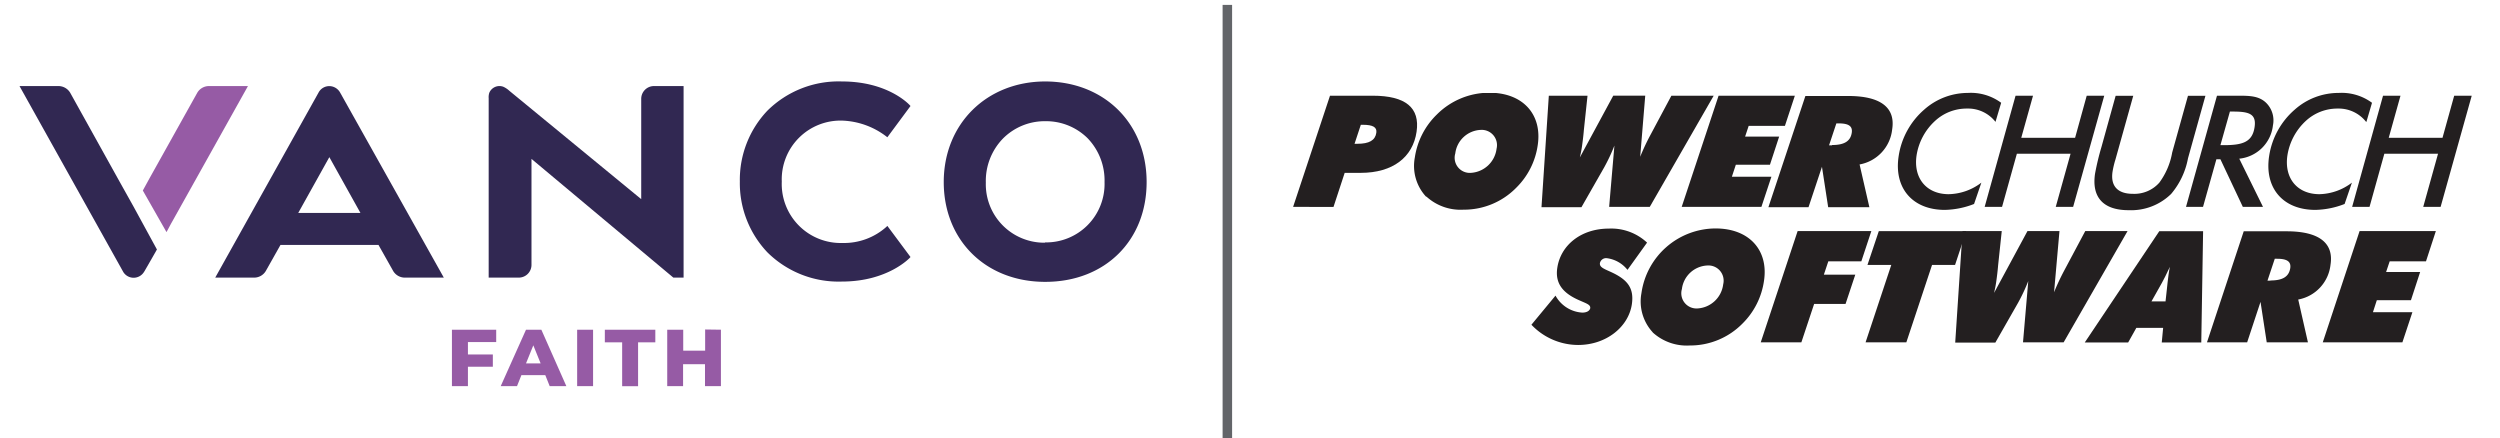 <svg id="Layer_1" data-name="Layer 1" xmlns="http://www.w3.org/2000/svg" xmlns:xlink="http://www.w3.org/1999/xlink" viewBox="0 0 342.2 60"><defs><style>.cls-1,.cls-2{fill:none;}.cls-2{stroke:#636569;stroke-miterlimit:10;stroke-width:1.3px;}.cls-3{clip-path:url(#clip-path);}.cls-4{fill:#231f20;}.cls-5{fill:#965ba5;}.cls-6{fill:#312852;}</style><clipPath id="clip-path"><rect class="cls-1" x="177" y="12.73" width="161.33" height="34.53"/></clipPath></defs><line class="cls-2" x1="168" y1="0.67" x2="168" y2="60"/><g class="cls-3"><path class="cls-4" d="M185.81,19.68c1.6,0,2.43-.47,2.58-1.5.12-.78-.48-1.1-1.86-1.1h-.26l-.86,2.6h.4m-3.76-6.58h5.85c4.5,0,6.49,1.64,6,4.94-.51,3.47-3.23,5.62-7.66,5.62h-2.18l-1.53,4.66H177Z"/><path class="cls-4" d="M199.2,21a2.07,2.07,0,0,0,2.14,2.66,3.77,3.77,0,0,0,3.51-3.3,2.09,2.09,0,0,0-2.16-2.58A3.66,3.66,0,0,0,199.2,21m-4,5.92a6.19,6.19,0,0,1-1.54-5.35,10.29,10.29,0,0,1,3-5.88,10.17,10.17,0,0,1,7.19-3c4.64,0,7.25,3,6.64,7.14a10.2,10.2,0,0,1-2.95,5.87,10,10,0,0,1-7.21,3,6.92,6.92,0,0,1-5.08-1.79"/></g><path class="cls-4" d="M212,13.1h5.3l-.5,4.7c-.06.75-.15,1.45-.24,2.11s-.19,1.11-.31,1.64l4.57-8.45h4.38l-.69,8.36a29.52,29.52,0,0,1,1.36-2.91l2.91-5.45h5.79l-8.75,15.22h-5.56l.72-8.39a24.9,24.9,0,0,1-1.41,3l-3.1,5.43H211l1-15.22"/><polygon class="cls-4" points="235.24 13.1 245.68 13.1 244.32 17.23 239.36 17.23 238.87 18.7 243.53 18.7 242.27 22.55 237.6 22.55 237.06 24.19 242.47 24.19 241.1 28.32 230.19 28.32 235.24 13.1"/><path class="cls-4" d="M250.78,19.85c1.66,0,2.52-.52,2.69-1.69.13-.89-.43-1.27-1.79-1.27h-.32l-1,3h.41m-3.65-6.75H253c4.45,0,6.47,1.61,6,4.57a5.46,5.46,0,0,1-4.46,4.8l1.34,5.85h-5.64l-.85-5.53-1.84,5.53h-5.49Z"/><path class="cls-4" d="M273.15,16.69a4.76,4.76,0,0,0-3.9-1.83,6.36,6.36,0,0,0-4.38,1.69,8.09,8.09,0,0,0-2.53,4.72c-.46,3.13,1.36,5.31,4.4,5.31A7.61,7.61,0,0,0,271.21,25l-1,2.92a11.6,11.6,0,0,1-4,.81c-4.44,0-7-3-6.32-7.37A10.48,10.48,0,0,1,263.39,15a9,9,0,0,1,5.95-2.28,7,7,0,0,1,4.58,1.35l-.77,2.59"/><polygon class="cls-4" points="275.89 13.1 278.28 13.1 276.67 18.86 284.04 18.86 285.63 13.1 288.03 13.1 283.77 28.32 281.39 28.32 283.42 21.04 276.07 21.04 274.04 28.32 271.66 28.32 275.89 13.1"/><path class="cls-4" d="M289.53,21.93a12.6,12.6,0,0,0-.37,1.6c-.28,1.94.71,3,2.78,3A4.56,4.56,0,0,0,295.57,25a9.79,9.79,0,0,0,1.76-4.13l2.16-7.76h2.39l-2.39,8.57a10.48,10.48,0,0,1-2.31,4.87,7.83,7.83,0,0,1-5.82,2.22c-3.47,0-5.07-1.77-4.59-5a35.32,35.32,0,0,1,.88-3.66l1.94-7H292l-2.47,8.84"/><path class="cls-4" d="M304.37,19.87c2.56,0,3.94-.39,4.24-2.49.27-1.84-.84-2.11-3-2.11h-.38l-1.3,4.6h.47m-5.18,8.45,4.24-15.22h2.75c1.64,0,2.91,0,3.91.91a3.37,3.37,0,0,1,1,3.15,5.16,5.16,0,0,1-4.61,4.56l3.25,6.6H307l-3.07-6.52h-.55l-1.83,6.52Z"/><path class="cls-4" d="M323.88,16.69A4.78,4.78,0,0,0,320,14.86a6.36,6.36,0,0,0-4.38,1.69,8.14,8.14,0,0,0-2.52,4.72c-.46,3.13,1.35,5.31,4.39,5.31A7.59,7.59,0,0,0,321.93,25l-1,2.92a11.6,11.6,0,0,1-4,.81c-4.45,0-7-3-6.33-7.37A10.48,10.48,0,0,1,314.11,15a9,9,0,0,1,6-2.28,7,7,0,0,1,4.57,1.35l-.76,2.59"/><polygon class="cls-4" points="326.19 13.1 328.58 13.1 326.97 18.86 334.33 18.86 335.93 13.1 338.33 13.1 334.07 28.32 331.69 28.32 333.72 21.04 326.37 21.04 324.34 28.32 321.96 28.32 326.19 13.1"/><path class="cls-4" d="M212.92,40.47a4.48,4.48,0,0,0,3.66,2.32c.64,0,1-.25,1.09-.59.07-.49-.48-.64-1.44-1.07-2.34-1-3.38-2.36-3.07-4.45.45-3.09,3.22-5.39,7.07-5.39a7.18,7.18,0,0,1,5.22,1.92l-2.68,3.73a4.3,4.3,0,0,0-2.83-1.6A.86.86,0,0,0,219,36c-.09.62.62.81,1.74,1.34,2.07,1,2.94,2.13,2.63,4.3-.46,3.11-3.51,5.58-7.36,5.58a8.85,8.85,0,0,1-6.39-2.77l3.31-4"/><path class="cls-4" d="M230.22,39.56a2.08,2.08,0,0,0,2.14,2.66,3.76,3.76,0,0,0,3.51-3.3,2.08,2.08,0,0,0-2.15-2.58,3.67,3.67,0,0,0-3.5,3.22m-4,5.92a6.22,6.22,0,0,1-1.54-5.35,10.29,10.29,0,0,1,10.14-8.86c4.64,0,7.26,3,6.64,7.14a10.26,10.26,0,0,1-2.95,5.88,10.05,10.05,0,0,1-7.21,3,6.92,6.92,0,0,1-5.08-1.79"/><polygon class="cls-4" points="246.06 31.63 256.15 31.63 254.78 35.77 250.26 35.77 249.65 37.6 253.95 37.6 252.62 41.6 248.32 41.6 246.57 46.86 241.01 46.86 246.06 31.63"/><polygon class="cls-4" points="258.88 36.26 255.62 36.26 257.17 31.64 269.14 31.64 267.61 36.26 264.46 36.26 260.94 46.86 255.36 46.86 258.88 36.26"/><path class="cls-4" d="M268.65,31.63H274l-.5,4.71c-.06.75-.15,1.45-.24,2.11s-.19,1.11-.31,1.64l4.57-8.46h4.38L281.16,40a32,32,0,0,1,1.36-2.91l2.91-5.46h5.79l-8.75,15.23h-5.56l.72-8.39a24.9,24.9,0,0,1-1.41,3l-3.1,5.43h-5.49l1-15.23"/><path class="cls-4" d="M296.42,41.24l.18-1.64c.06-.53.12-1.21.23-2,.05-.32.1-.69.18-1.07-.47,1-.85,1.77-1.09,2.19l-1.43,2.54h1.93m-.86-9.61h6l-.25,15.23h-5.41l.19-2h-3.67l-1.12,2h-5.94Z"/><path class="cls-4" d="M310.79,38.39c1.66,0,2.52-.52,2.7-1.69.13-.89-.43-1.28-1.8-1.28h-.32l-1,3h.4m-3.65-6.76H313c4.45,0,6.47,1.62,6,4.58A5.44,5.44,0,0,1,314.58,41l1.33,5.86h-5.64l-.85-5.54-1.83,5.54h-5.5Z"/><polygon class="cls-4" points="322.98 31.63 333.42 31.63 332.07 35.77 327.1 35.77 326.61 37.23 331.27 37.23 330.01 41.09 325.34 41.09 324.81 42.73 330.21 42.73 328.84 46.86 317.94 46.86 322.98 31.63"/><g id="FAITH"><path class="cls-5" d="M64.05,46.82v1.7h3.41V50.2H64.05v2.65H61.86V45.13h6.06v1.69Z"/><path class="cls-5" d="M74.64,51.35H71.37l-.6,1.5H68.54L72,45.13H74.1l3.42,7.72H75.24ZM74,49.74l-1-2.47-1,2.47Z"/><path class="cls-5" d="M79,45.13h2.18v7.72H79Z"/><path class="cls-5" d="M85.16,46.86H82.79V45.13H89.7v1.73H87.34v6H85.16Z"/><path class="cls-5" d="M98.68,45.13v7.72H96.5v-3h-3v3H91.33V45.13h2.19V48h3v-2.9Z"/><path class="cls-6" d="M46.55,12.66a1.72,1.72,0,0,0-.74-.7,1.65,1.65,0,0,0-.65-.17,1.66,1.66,0,0,0-1.55.87L29.46,38h5.33a1.85,1.85,0,0,0,1.6-.92l2-3.55H51.81l2,3.55a1.85,1.85,0,0,0,1.6.92h5.34L46.55,12.66M40.82,29.15l4.26-7.64,4.26,7.64Z"/><path class="cls-6" d="M18.29,28.3h0l-2.14-3.83L9.61,12.7A1.88,1.88,0,0,0,8,11.78H2.67L16.88,37.24a1.67,1.67,0,0,0,1.41.78h0a1.67,1.67,0,0,0,1.41-.78l.06-.09s.81-1.39,1.72-3Z"/><path class="cls-6" d="M143.09,11.15h0c-8,0-13.88,5.76-13.91,13.71S134.85,38.55,143,38.58h.08c8.19,0,13.9-5.67,13.87-13.72s-5.87-13.71-13.9-13.71m0,22.07A8,8,0,0,1,134.94,25a8.33,8.33,0,0,1,2.31-6A8.05,8.05,0,0,1,143,16.59h.09a8.06,8.06,0,0,1,5.79,2.34,8.33,8.33,0,0,1,2.31,6,8,8,0,0,1-8.14,8.25"/><path class="cls-6" d="M89.52,11.78a1.75,1.75,0,0,0-1.75,1.75V27.26L69.71,12.42a3,3,0,0,0-.83-.55,1.51,1.51,0,0,0-1.9.82,1.89,1.89,0,0,0-.09.75V38H71a1.74,1.74,0,0,0,1.75-1.74V21.75L92.17,38h1.4V11.78Z"/><path class="cls-6" d="M121.46,30.92l-.14.14a8.71,8.71,0,0,1-6,2.2,8.08,8.08,0,0,1-8.31-8.4,8.05,8.05,0,0,1,8.31-8.35,10.54,10.54,0,0,1,6,2.17l.14.11,3.17-4.28-.09-.1c-.12-.13-3-3.26-9.3-3.26a13.84,13.84,0,0,0-10.2,4,13.73,13.73,0,0,0-3.77,9.69,13.75,13.75,0,0,0,3.77,9.7,13.84,13.84,0,0,0,10.2,4c6.28,0,9.27-3.23,9.3-3.26l.09-.1Z"/><path class="cls-5" d="M19.55,26.08l.88-1.61L27,12.7a1.85,1.85,0,0,1,1.61-.92h5.33L23.6,30.28c-.37.65-.48.9-.81,1.49Z"/><polyline class="cls-6" points="18.29 38.02 18.29 38.02 18.29 38.02 18.29 38.02"/></g></svg>